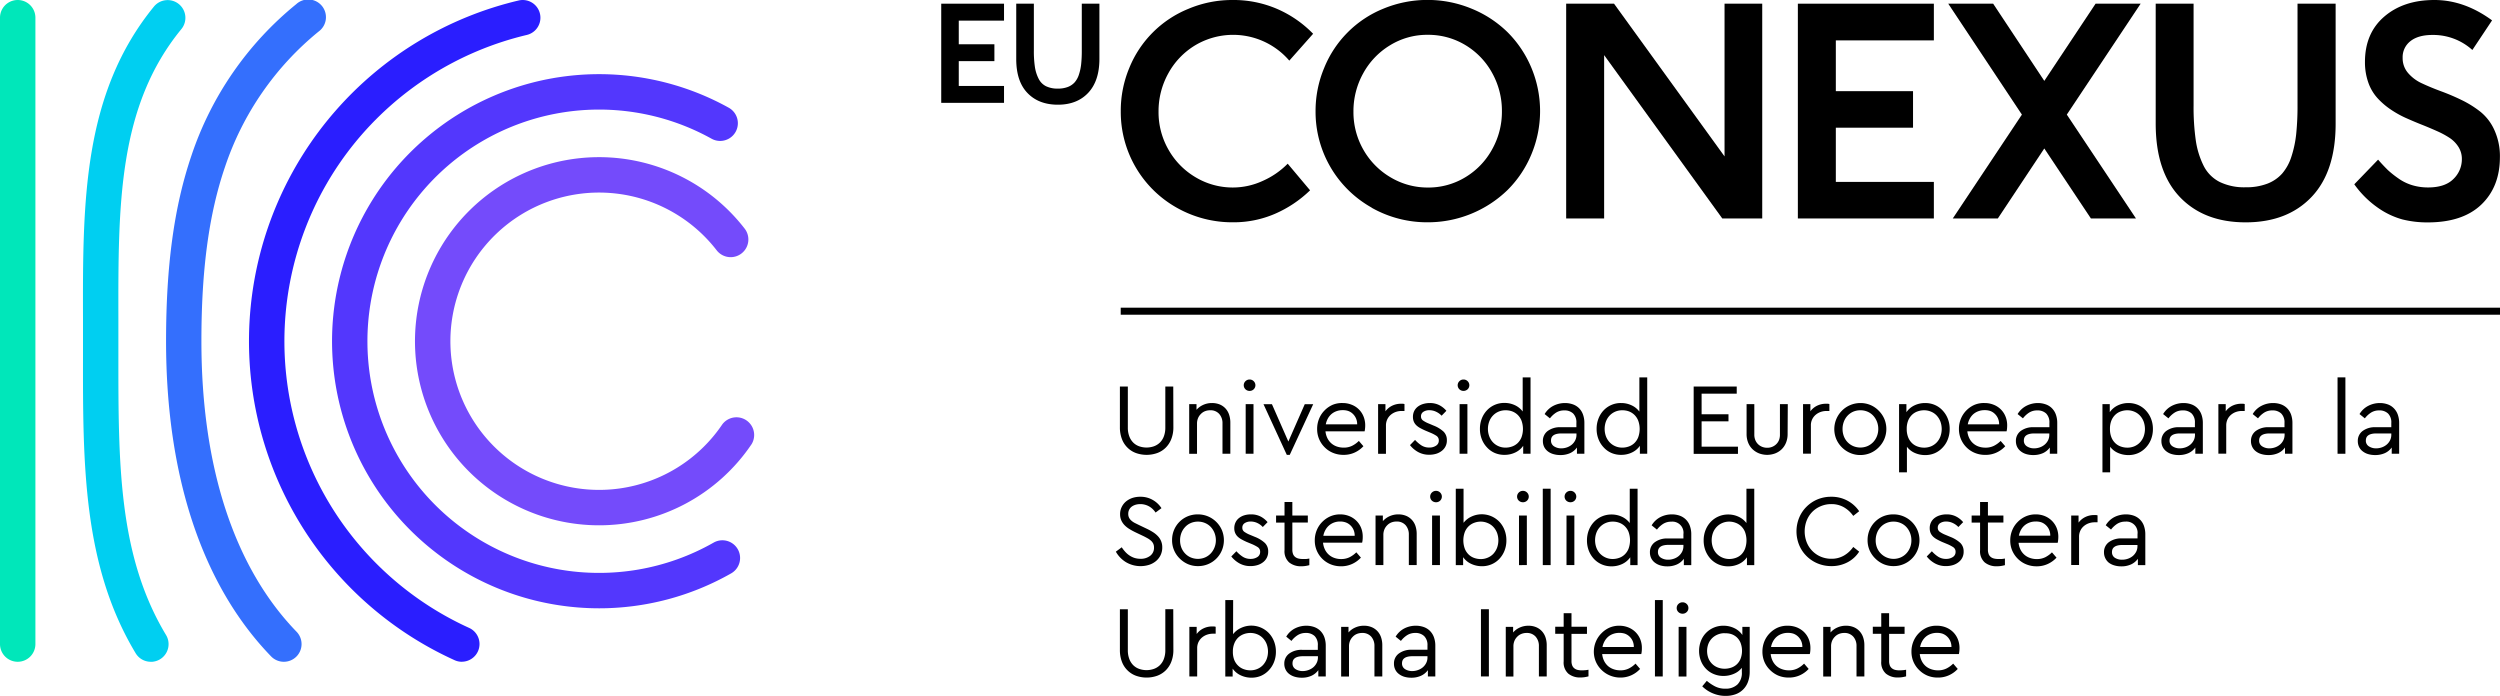 <svg id="Layer_1" data-name="Layer 1" xmlns="http://www.w3.org/2000/svg" viewBox="0 0 888.25 247.25"><defs><style>.cls-1{fill:#744bfb;}.cls-2{fill:#5337fd;}.cls-3{fill:#2a1eff;}.cls-4{fill:#346ffd;}.cls-5{fill:#00cff1;}.cls-6{fill:#00e7ba;}</style></defs><title>EuConexus_ES_Positive</title><path class="cls-1" d="M212.84,186.64A65.4,65.4,0,1,1,264.5,81.13a6.29,6.29,0,1,1-9.93,7.72,52.82,52.82,0,1,0,2.07,61.92,6.29,6.29,0,0,1,10.43,7A65.36,65.36,0,0,1,212.84,186.64Z"/><path class="cls-2" d="M212.84,216.13A94.89,94.89,0,1,1,258.93,38.28a6.29,6.29,0,0,1-6.12,11,82.31,82.31,0,1,0,.74,143.51,6.29,6.29,0,0,1,6.23,10.93A94.84,94.84,0,0,1,212.84,216.13Z"/><path class="cls-3" d="M164.12,235.13a6.27,6.27,0,0,1-2.59-.56A124.41,124.41,0,0,1,184.28.17a6.29,6.29,0,0,1,2.88,12.25,112.22,112.22,0,0,0-61.57,38.93,111.83,111.83,0,0,0-6.23,131.22,112.07,112.07,0,0,0,47.36,40.54,6.29,6.29,0,0,1-2.6,12Z"/><path class="cls-4" d="M100.85,235.13a6.3,6.3,0,0,1-4.52-1.91C71.9,208,59,169.28,59,121.24c0-26.9,2.87-47.84,9-65.9A117.15,117.15,0,0,1,105.29,1.45a6.29,6.29,0,1,1,8,9.69A105,105,0,0,0,79.91,59.4c-5.69,16.71-8.35,36.36-8.35,61.84,0,44.71,11.69,80.4,33.81,103.22a6.29,6.29,0,0,1-4.52,10.67Z"/><path class="cls-5" d="M53.61,235.13a6.27,6.27,0,0,1-5.39-3c-18.8-31.22-18.77-67.34-18.73-105.59v-5.25q0-4,0-7.95c-.1-41.08-.2-79.88,25.2-111a6.29,6.29,0,0,1,9.75,8C41.88,37.88,42,72.81,42.06,113.26q0,4,0,8c0,1.76,0,3.52,0,5.26,0,38-.06,70.87,16.93,99.09a6.29,6.29,0,0,1-5.39,9.54Z"/><path class="cls-6" d="M6.29,235.13A6.29,6.29,0,0,1,0,228.84V6.29a6.29,6.29,0,0,1,12.58,0V228.84A6.29,6.29,0,0,1,6.29,235.13Z"/><polygon points="356.73 30.54 340.65 30.54 340.65 21.72 353.31 21.72 353.31 15.73 340.65 15.73 340.65 7.33 356.73 7.33 356.73 1.31 334.42 1.31 334.42 36.54 356.73 36.54 356.73 30.54"/><path d="M361.07,1.31V21q0,7.91,4,12.05c2.65,2.76,6.24,4.15,10.8,4.15S384,35.78,386.62,33s4-6.78,4-12.05V1.31h-6.26V18a43.47,43.47,0,0,1-.22,4.75,17.48,17.48,0,0,1-.79,3.72,7.76,7.76,0,0,1-1.52,2.78,6.28,6.28,0,0,1-2.44,1.65,9.64,9.64,0,0,1-3.53.58,9.3,9.3,0,0,1-4.24-.86A5.92,5.92,0,0,1,369,27.93a13.72,13.72,0,0,1-1.3-4.16,37.87,37.87,0,0,1-.37-5.8V1.31Z"/><path d="M424.62,16.11a26.33,26.33,0,0,1,33.47,5.43L466.55,12a40,40,0,0,0-12.86-8.86A39.13,39.13,0,0,0,438,0a40,40,0,0,0-15.79,3.15,38.15,38.15,0,0,0-21,21.06,39.52,39.52,0,0,0-3,15.36,39,39,0,0,0,19.93,34.25,40,40,0,0,0,20,5.16,37,37,0,0,0,14.82-3,41.76,41.76,0,0,0,12.51-8.36l-7.95-9.46a28.61,28.61,0,0,1-8.89,6.12,25.39,25.39,0,0,1-10.49,2.34A25.65,25.65,0,0,1,424.82,63a26.48,26.48,0,0,1-9.64-9.79,26.74,26.74,0,0,1-3.55-13.54,27.69,27.69,0,0,1,3.45-13.57A26.45,26.45,0,0,1,424.62,16.11Z"/><path d="M487.37,73.82a40,40,0,0,0,20,5.16,40.65,40.65,0,0,0,28.24-11.45,38.73,38.73,0,0,0,8.46-12.61,39.84,39.84,0,0,0,0-30.91,39.18,39.18,0,0,0-8.43-12.56A39.55,39.55,0,0,0,522.91,3.1a41.1,41.1,0,0,0-31.44,0,38.15,38.15,0,0,0-21,21.06,39.53,39.53,0,0,0-3.05,15.36,39,39,0,0,0,19.94,34.25ZM484.32,26.1a26.45,26.45,0,0,1,9.54-10,25.13,25.13,0,0,1,13.39-3.73A25.49,25.49,0,0,1,520.62,16a26.19,26.19,0,0,1,9.53,9.9,27.52,27.52,0,0,1,3.48,13.64,27.18,27.18,0,0,1-3.5,13.56A26.2,26.2,0,0,1,520.59,63a25.23,25.23,0,0,1-13.24,3.63A25.65,25.65,0,0,1,494.06,63a26.55,26.55,0,0,1-9.64-9.79,26.84,26.84,0,0,1-3.54-13.54A27.68,27.68,0,0,1,484.32,26.1Z"/><polygon points="626.12 77.62 626.12 1.31 612.73 1.31 612.73 55.57 573.47 1.31 556.46 1.31 556.46 77.62 569.95 77.62 569.95 19.58 611.93 77.62 626.12 77.62"/><polygon points="687.1 64.63 652.27 64.63 652.27 45.37 679.7 45.37 679.7 32.39 652.27 32.39 652.27 14.35 687.1 14.35 687.1 1.31 638.78 1.31 638.78 77.62 687.1 77.62 687.1 64.63"/><polygon points="744.56 1.31 726.34 28.74 708.17 1.31 692.21 1.31 718.38 40.72 693.82 77.62 709.83 77.62 726.34 52.75 742.9 77.62 758.91 77.62 734.34 40.72 760.57 1.31 744.56 1.31"/><path d="M797.88,79q14.8,0,23.39-9t8.58-26.11V1.31H816.31V37.4a95.69,95.69,0,0,1-.48,10.3,39.1,39.1,0,0,1-1.71,8,17.06,17.06,0,0,1-3.3,6,13.52,13.52,0,0,1-5.29,3.58,20.92,20.92,0,0,1-7.65,1.26,20,20,0,0,1-9.18-1.87A12.9,12.9,0,0,1,783,59a29.69,29.69,0,0,1-2.82-9,83.49,83.49,0,0,1-.8-12.56V1.31H765.92V43.89Q765.92,61,774.5,70T797.88,79Z"/><path d="M881.37,39.77a36.31,36.31,0,0,0-6.72-4.21,77.94,77.94,0,0,0-7.37-3.14q-3.71-1.37-6.75-2.8a14.22,14.22,0,0,1-4.95-3.69,8,8,0,0,1-1.92-5.34,7.19,7.19,0,0,1,2.8-6q2.79-2.18,7.82-2.17a20.69,20.69,0,0,1,14.15,5.34l7-10.52Q875.56,0,864.94,0,854,0,847.14,5.89T840.27,22a21.58,21.58,0,0,0,1.18,7.3,16.18,16.18,0,0,0,3.18,5.46,26,26,0,0,0,4.58,4,35.56,35.56,0,0,0,5.43,3.08c1.9.85,3.8,1.66,5.69,2.41s3.71,1.52,5.44,2.29A30.56,30.56,0,0,1,870.35,49a10.66,10.66,0,0,1,3.17,3.25,7.94,7.94,0,0,1,1.18,4.28,9.72,9.72,0,0,1-3,7.07q-3,3-9,3a19.22,19.22,0,0,1-5.66-.81,16.91,16.91,0,0,1-4.88-2.39,34.84,34.84,0,0,1-3.78-3c-1-1-2.17-2.2-3.44-3.68l-8.46,8.76a34.42,34.42,0,0,0,8.35,8.31,28.21,28.21,0,0,0,8.74,4.17,36.31,36.31,0,0,0,9,1.06q12.39,0,19-6.29t6.65-16.82a22.46,22.46,0,0,0-1.92-9.59A17.61,17.61,0,0,0,881.37,39.77Z"/><path d="M416.9,151.74a11.37,11.37,0,0,1-.73,4.23,8.74,8.74,0,0,1-2,3.09,8.34,8.34,0,0,1-3,1.9,11.32,11.32,0,0,1-7.56,0,8.22,8.22,0,0,1-3-1.9,8.45,8.45,0,0,1-2-3.09,11.58,11.58,0,0,1-.71-4.23v-14.4h2.82v14.58a8.57,8.57,0,0,0,.53,3.14,6.18,6.18,0,0,0,1.41,2.21,5.68,5.68,0,0,0,2.1,1.3,7.93,7.93,0,0,0,5.21,0,5.89,5.89,0,0,0,2.11-1.3,6,6,0,0,0,1.43-2.21,8.57,8.57,0,0,0,.53-3.14V137.34h2.82Z"/><path d="M430.59,143.2a7.28,7.28,0,0,1,2.77.5,5.91,5.91,0,0,1,2.06,1.43,6.06,6.06,0,0,1,1.28,2.21,8.7,8.7,0,0,1,.44,2.8v11.08h-2.79V150.47a4.89,4.89,0,0,0-1.16-3.4,4.07,4.07,0,0,0-3.22-1.3,4.92,4.92,0,0,0-1.86.34,4.09,4.09,0,0,0-1.46,1,4.34,4.34,0,0,0-1,1.5,5,5,0,0,0-.35,1.88v10.75h-2.78V143.6h2.6v2a6.8,6.8,0,0,1,2.32-1.72A7.35,7.35,0,0,1,430.59,143.2Z"/><path d="M444,134.84a2,2,0,0,1,1.44.6,2,2,0,0,1,0,2.87,2,2,0,0,1-1.44.58,2.08,2.08,0,0,1-1.49-.58,2,2,0,0,1,0-2.87A2.06,2.06,0,0,1,444,134.84Zm1.37,26.38h-2.78V143.6h2.78Z"/><path d="M458.25,161.61H457.2l-8.28-18h3l5.83,13.27,5.83-13.27h3Z"/><path d="M477.06,143.2a8.37,8.37,0,0,1,3.13.58,7.42,7.42,0,0,1,4.25,4.14,8.32,8.32,0,0,1,.62,3.24,9.63,9.63,0,0,1-.08,1.28,6.31,6.31,0,0,1-.14.82h-13.9a7.2,7.2,0,0,0,.67,2.4,6,6,0,0,0,1.38,1.83,5.9,5.9,0,0,0,2,1.16,7.35,7.35,0,0,0,2.42.39,6.57,6.57,0,0,0,3-.65,9.21,9.21,0,0,0,2.39-1.73l1.62,1.88a9.63,9.63,0,0,1-3.09,2.24,9.18,9.18,0,0,1-4,.83,9.51,9.51,0,0,1-3.69-.7,8.8,8.8,0,0,1-3-2,9,9,0,0,1-2.66-6.53,9.42,9.42,0,0,1,.69-3.6,8.92,8.92,0,0,1,1.92-2.93,9.15,9.15,0,0,1,2.85-2A8.7,8.7,0,0,1,477.06,143.2Zm-.07,2.53a6.17,6.17,0,0,0-2.12.36,5.79,5.79,0,0,0-1.77,1,6,6,0,0,0-1.31,1.61,7.08,7.08,0,0,0-.74,2.07H482.2a5,5,0,0,0-1.58-3.77,4.6,4.6,0,0,0-1.64-1A6,6,0,0,0,477,145.73Z"/><path d="M497.75,143.45a4.84,4.84,0,0,1,.72,0,3,3,0,0,1,.54.11v2.46h-1a6.3,6.3,0,0,0-2.08.34,5.69,5.69,0,0,0-1.77,1A5,5,0,0,0,492.9,149a5.08,5.08,0,0,0-.47,2.23v10h-2.79V143.6h2.61v2.53a6.47,6.47,0,0,1,2.42-2A7.08,7.08,0,0,1,497.75,143.45Z"/><path d="M508,143.2a7.17,7.17,0,0,1,3.4.76,8.13,8.13,0,0,1,2.5,2l-1.7,1.74a6.31,6.31,0,0,0-2-1.43,5.48,5.48,0,0,0-2.35-.52,3.74,3.74,0,0,0-2.12.56,1.85,1.85,0,0,0-.85,1.64,1.69,1.69,0,0,0,.69,1.43,10.16,10.16,0,0,0,2.17,1.14l1.63.69a11.31,11.31,0,0,1,3.55,2.17,4.12,4.12,0,0,1,1.15,3,4.56,4.56,0,0,1-1.88,3.87,6.27,6.27,0,0,1-2,1,8.53,8.53,0,0,1-2.31.32,8,8,0,0,1-4.09-1,9.45,9.45,0,0,1-2.82-2.42l1.8-1.85a11.6,11.6,0,0,0,2.25,1.94,5,5,0,0,0,2.82.77,4.17,4.17,0,0,0,2.37-.65,2.09,2.09,0,0,0,1-1.84,1.9,1.9,0,0,0-.89-1.7,13,13,0,0,0-2.19-1.12l-1.74-.73c-.65-.29-1.24-.58-1.79-.88a6.3,6.3,0,0,1-1.39-1,4,4,0,0,1-.89-1.3,4.28,4.28,0,0,1-.3-1.66,4.66,4.66,0,0,1,.46-2.12,4.58,4.58,0,0,1,1.29-1.54,6,6,0,0,1,1.9-.94A8.1,8.1,0,0,1,508,143.2Z"/><path d="M520,134.84a2,2,0,0,1,1.45.6,2,2,0,0,1,0,2.87,2.14,2.14,0,0,1-2.93,0,2,2,0,0,1,0-2.87A2,2,0,0,1,520,134.84Zm1.37,26.38h-2.78V143.6h2.78Z"/><path d="M543.8,161.22h-2.61v-2.83a7,7,0,0,1-2.8,2.37,8.69,8.69,0,0,1-3.85.85,8.56,8.56,0,0,1-3.51-.7,8.08,8.08,0,0,1-2.75-2,8.88,8.88,0,0,1-1.81-2.91,9.71,9.71,0,0,1-.65-3.62,9.84,9.84,0,0,1,.65-3.63,8.89,8.89,0,0,1,1.82-2.93,8.38,8.38,0,0,1,6.25-2.66,8.63,8.63,0,0,1,3.71.81,7.25,7.25,0,0,1,2.76,2.23V134.08h2.79Zm-8.87-15.45a6.29,6.29,0,0,0-2.47.48,6,6,0,0,0-2,1.38,6.14,6.14,0,0,0-1.32,2.1,7.61,7.61,0,0,0,0,5.32,6.35,6.35,0,0,0,1.3,2.1,6,6,0,0,0,2,1.39,6.08,6.08,0,0,0,2.51.5,6.66,6.66,0,0,0,2.23-.38,5.48,5.48,0,0,0,2-1.19,5.89,5.89,0,0,0,1.39-2.06,8.67,8.67,0,0,0,0-6,5.89,5.89,0,0,0-1.39-2.06,5.7,5.7,0,0,0-2-1.22A6.67,6.67,0,0,0,534.93,145.77Z"/><path d="M556,143.2a8.33,8.33,0,0,1,2.79.45A5.91,5.91,0,0,1,561,145a6.05,6.05,0,0,1,1.42,2.24,8.7,8.7,0,0,1,.51,3.11v10.86h-2.64V159a6.19,6.19,0,0,1-2.44,2,8.34,8.34,0,0,1-3.46.68,8.55,8.55,0,0,1-2.48-.34,5.77,5.77,0,0,1-2-1,4.54,4.54,0,0,1-1.27-1.55,4.7,4.7,0,0,1-.45-2.08,4.32,4.32,0,0,1,1.72-3.59,7.32,7.32,0,0,1,4.61-1.33h5.57v-1.52a4.43,4.43,0,0,0-1.15-3.35,4.37,4.37,0,0,0-3.15-1.1,5.28,5.28,0,0,0-2.84.74,8.58,8.58,0,0,0-2.26,2.08l-1.88-1.52a7.69,7.69,0,0,1,3.14-2.95A9,9,0,0,1,556,143.2Zm-1.3,16.1a6.11,6.11,0,0,0,2.08-.36,5.58,5.58,0,0,0,1.74-1,4.88,4.88,0,0,0,1.17-1.53,4.37,4.37,0,0,0,.43-1.94V154h-5.28q-3.77,0-3.76,2.49a2.31,2.31,0,0,0,1.09,2.1A4.59,4.59,0,0,0,554.68,159.3Z"/><path d="M585.26,161.22h-2.61v-2.83a7,7,0,0,1-2.8,2.37,8.69,8.69,0,0,1-3.85.85,8.56,8.56,0,0,1-3.51-.7,8.08,8.08,0,0,1-2.75-2,8.88,8.88,0,0,1-1.81-2.91,9.71,9.71,0,0,1-.65-3.62,9.84,9.84,0,0,1,.65-3.63,8.89,8.89,0,0,1,1.82-2.93A8.38,8.38,0,0,1,576,143.2a8.55,8.55,0,0,1,3.7.81,7.21,7.21,0,0,1,2.77,2.23V134.08h2.79Zm-8.87-15.45a6.25,6.25,0,0,0-2.47.48,6.17,6.17,0,0,0-2,1.38,6.46,6.46,0,0,0-1.32,2.1,7.76,7.76,0,0,0,0,5.32,6.54,6.54,0,0,0,1.31,2.1,6,6,0,0,0,2,1.39,6.08,6.08,0,0,0,2.51.5,6.66,6.66,0,0,0,2.23-.38,5.48,5.48,0,0,0,2-1.19,5.89,5.89,0,0,0,1.39-2.06,8.67,8.67,0,0,0,0-6,5.89,5.89,0,0,0-1.39-2.06,5.7,5.7,0,0,0-2-1.22A6.67,6.67,0,0,0,576.39,145.77Z"/><path d="M617.06,139.87H604.58v7.31h9.55v2.53h-9.55v9H617.5v2.54H601.76V137.34h15.3Z"/><path d="M635.14,154.2a8.11,8.11,0,0,1-.56,3.07,6.81,6.81,0,0,1-1.54,2.34,6.94,6.94,0,0,1-2.31,1.48,8.13,8.13,0,0,1-5.72,0,7.13,7.13,0,0,1-2.33-1.48,6.58,6.58,0,0,1-1.56-2.34,8.11,8.11,0,0,1-.56-3.07V143.6h2.75v10.78a5.06,5.06,0,0,0,.36,2,4.35,4.35,0,0,0,1,1.47,4.43,4.43,0,0,0,1.45.92,4.72,4.72,0,0,0,1.77.32,4.58,4.58,0,0,0,1.75-.32,4.45,4.45,0,0,0,1.43-.92,4.17,4.17,0,0,0,1-1.47,5.25,5.25,0,0,0,.34-2V143.6h2.79Z"/><path d="M648.72,143.45a4.84,4.84,0,0,1,.72,0,3,3,0,0,1,.54.11v2.46h-1a6.3,6.3,0,0,0-2.08.34,5.58,5.58,0,0,0-1.77,1,4.81,4.81,0,0,0-1.72,3.84v10h-2.79V143.6h2.61v2.53a6.47,6.47,0,0,1,2.42-2A7.08,7.08,0,0,1,648.72,143.45Z"/><path d="M661,143.2a9.11,9.11,0,0,1,3.56.7,8.92,8.92,0,0,1,2.93,2,9.3,9.3,0,0,1,2,2.91,9.29,9.29,0,0,1,0,7.22,9.27,9.27,0,0,1-2,2.93,9.05,9.05,0,0,1-2.93,2,9.21,9.21,0,0,1-3.6.71,8.75,8.75,0,0,1-3.58-.73,9.41,9.41,0,0,1-2.91-1.95,9.24,9.24,0,0,1-2-2.89,9.26,9.26,0,0,1,1.94-10.15,8.92,8.92,0,0,1,2.93-2A9.3,9.3,0,0,1,661,143.2Zm0,2.57a6.48,6.48,0,0,0-2.55.5,6.07,6.07,0,0,0-2,1.41,6.43,6.43,0,0,0-1.32,2.12,7.26,7.26,0,0,0-.47,2.62,7.16,7.16,0,0,0,.47,2.61,6.17,6.17,0,0,0,3.33,3.47,6.53,6.53,0,0,0,5.06,0,6.29,6.29,0,0,0,2-1.39,6.51,6.51,0,0,0,1.34-2.1,6.78,6.78,0,0,0,.49-2.59,7,7,0,0,0-.49-2.64,6.75,6.75,0,0,0-1.32-2.11,6,6,0,0,0-2-1.4A6.39,6.39,0,0,0,661,145.77Z"/><path d="M684,143.2a8.57,8.57,0,0,1,3.49.7,8.07,8.07,0,0,1,2.77,2,9,9,0,0,1,1.81,2.91,9.71,9.71,0,0,1,.65,3.62,9.84,9.84,0,0,1-.65,3.63,8.65,8.65,0,0,1-1.83,2.93,8.32,8.32,0,0,1-2.76,2,8.49,8.49,0,0,1-3.48.7,9.07,9.07,0,0,1-3.69-.77,6.91,6.91,0,0,1-2.78-2.19v9.08h-2.79V143.6h2.61v2.85a7.26,7.26,0,0,1,2.8-2.39A8.66,8.66,0,0,1,684,143.2Zm-.36,2.57a6.75,6.75,0,0,0-2.26.38,5.4,5.4,0,0,0-2,1.19,5.91,5.91,0,0,0-1.4,2.06,7.88,7.88,0,0,0-.52,3,8,8,0,0,0,.52,3,5.91,5.91,0,0,0,1.4,2.08,5.4,5.4,0,0,0,2,1.19,6.75,6.75,0,0,0,2.26.38,6.34,6.34,0,0,0,2.48-.48,5.85,5.85,0,0,0,2-1.38,6.25,6.25,0,0,0,1.3-2.1,7.76,7.76,0,0,0,0-5.32,6.6,6.6,0,0,0-1.28-2.09,5.7,5.7,0,0,0-2-1.4A6.31,6.31,0,0,0,683.63,145.77Z"/><path d="M705.15,143.2a8.37,8.37,0,0,1,3.13.58,7.5,7.5,0,0,1,2.55,1.62,7.38,7.38,0,0,1,1.7,2.52,8.32,8.32,0,0,1,.62,3.24,11.88,11.88,0,0,1-.07,1.28,5.93,5.93,0,0,1-.15.82H699a7,7,0,0,0,.67,2.4,5.81,5.81,0,0,0,3.34,3,7.37,7.37,0,0,0,2.43.39,6.56,6.56,0,0,0,3-.65,9.21,9.21,0,0,0,2.39-1.73l1.63,1.88a9.67,9.67,0,0,1-3.1,2.24,9.18,9.18,0,0,1-4,.83,9.51,9.51,0,0,1-3.69-.7,8.91,8.91,0,0,1-3-2,9.08,9.08,0,0,1-1.95-2.91,9.17,9.17,0,0,1-.71-3.62,9.42,9.42,0,0,1,.69-3.6,9.08,9.08,0,0,1,1.92-2.93,9.19,9.19,0,0,1,2.86-2A8.62,8.62,0,0,1,705.15,143.2Zm-.07,2.53a6.21,6.21,0,0,0-2.12.36,5.79,5.79,0,0,0-1.77,1,6,6,0,0,0-1.3,1.61,6.81,6.81,0,0,0-.74,2.07h11.14a5.17,5.17,0,0,0-.44-2.18,4.82,4.82,0,0,0-1.14-1.59,4.44,4.44,0,0,0-1.64-1A6,6,0,0,0,705.08,145.73Z"/><path d="M724,143.2a8.23,8.23,0,0,1,2.78.45A5.75,5.75,0,0,1,729,145a6.07,6.07,0,0,1,1.43,2.24,8.7,8.7,0,0,1,.51,3.11v10.86h-2.64V159a6.19,6.19,0,0,1-2.44,2,8.41,8.41,0,0,1-3.46.68,8.55,8.55,0,0,1-2.48-.34,5.77,5.77,0,0,1-1.95-1,4.43,4.43,0,0,1-1.27-1.55,4.7,4.7,0,0,1-.45-2.08,4.32,4.32,0,0,1,1.72-3.59,7.3,7.3,0,0,1,4.61-1.33h5.57v-1.52a4.43,4.43,0,0,0-1.15-3.35,4.38,4.38,0,0,0-3.15-1.1,5.25,5.25,0,0,0-2.84.74,8.58,8.58,0,0,0-2.26,2.08l-1.89-1.52a7.77,7.77,0,0,1,3.15-2.95A9,9,0,0,1,724,143.2Zm-1.3,16.1a6.11,6.11,0,0,0,2.08-.36,5.42,5.42,0,0,0,1.73-1,4.76,4.76,0,0,0,1.18-1.53,4.37,4.37,0,0,0,.43-1.94V154h-5.28q-3.76,0-3.76,2.49a2.32,2.32,0,0,0,1.08,2.1A4.65,4.65,0,0,0,722.71,159.3Z"/><path d="M756.21,143.2a8.6,8.6,0,0,1,3.49.7,8.16,8.16,0,0,1,2.77,2,9.22,9.22,0,0,1,1.81,2.91,9.91,9.91,0,0,1,.65,3.62,10,10,0,0,1-.65,3.63,9,9,0,0,1-1.83,2.93,8.36,8.36,0,0,1-2.77,2,8.47,8.47,0,0,1-3.47.7,9.07,9.07,0,0,1-3.69-.77,6.94,6.94,0,0,1-2.79-2.19v9.08H747V143.6h2.6v2.85a7.29,7.29,0,0,1,2.81-2.39A8.66,8.66,0,0,1,756.21,143.2Zm-.36,2.57a6.7,6.7,0,0,0-2.26.38,5.32,5.32,0,0,0-2,1.19,5.91,5.91,0,0,0-1.4,2.06,7.69,7.69,0,0,0-.52,3,7.81,7.81,0,0,0,.52,3,5.91,5.91,0,0,0,1.4,2.08,5.32,5.32,0,0,0,2,1.19,6.7,6.7,0,0,0,2.26.38,6.34,6.34,0,0,0,2.48-.48,6,6,0,0,0,2-1.38,6.41,6.41,0,0,0,1.3-2.1,7.76,7.76,0,0,0,0-5.32,6.6,6.6,0,0,0-1.28-2.09,5.74,5.74,0,0,0-2-1.4A6.26,6.26,0,0,0,755.85,145.77Z"/><path d="M775.76,143.2a8.23,8.23,0,0,1,2.78.45,5.75,5.75,0,0,1,2.19,1.36,6.07,6.07,0,0,1,1.43,2.24,8.7,8.7,0,0,1,.51,3.11v10.86H780V159a6.19,6.19,0,0,1-2.44,2,8.41,8.41,0,0,1-3.46.68,8.55,8.55,0,0,1-2.48-.34,5.77,5.77,0,0,1-1.95-1,4.43,4.43,0,0,1-1.27-1.55,4.7,4.7,0,0,1-.45-2.08,4.32,4.32,0,0,1,1.72-3.59,7.3,7.3,0,0,1,4.61-1.33h5.57v-1.52a4.43,4.43,0,0,0-1.15-3.35,4.38,4.38,0,0,0-3.15-1.1,5.25,5.25,0,0,0-2.84.74,8.58,8.58,0,0,0-2.26,2.08l-1.89-1.52a7.77,7.77,0,0,1,3.15-2.95A9,9,0,0,1,775.76,143.2Zm-1.3,16.1a6.11,6.11,0,0,0,2.08-.36,5.42,5.42,0,0,0,1.73-1,4.76,4.76,0,0,0,1.18-1.53,4.37,4.37,0,0,0,.43-1.94V154H774.6q-3.76,0-3.76,2.49a2.32,2.32,0,0,0,1.08,2.1A4.65,4.65,0,0,0,774.46,159.3Z"/><path d="M796.28,143.45a4.84,4.84,0,0,1,.72,0,3,3,0,0,1,.55.11v2.46h-1a6.34,6.34,0,0,0-2.08.34,5.69,5.69,0,0,0-1.77,1,5,5,0,0,0-1.25,1.61,5.08,5.08,0,0,0-.47,2.23v10h-2.79V143.6h2.61v2.53a6.47,6.47,0,0,1,2.42-2A7.08,7.08,0,0,1,796.28,143.45Z"/><path d="M807.59,143.2a8.25,8.25,0,0,1,2.79.45,5.91,5.91,0,0,1,2.19,1.36,6.2,6.2,0,0,1,1.43,2.24,8.94,8.94,0,0,1,.5,3.11v10.86h-2.64V159a6.12,6.12,0,0,1-2.44,2,8.33,8.33,0,0,1-3.45.68,8.5,8.5,0,0,1-2.48-.34,5.91,5.91,0,0,1-2-1,4.4,4.4,0,0,1-1.26-1.55,4.57,4.57,0,0,1-.46-2.08,4.34,4.34,0,0,1,1.72-3.59,7.35,7.35,0,0,1,4.62-1.33h5.57v-1.52a4.44,4.44,0,0,0-1.16-3.35,4.35,4.35,0,0,0-3.15-1.1,5.3,5.3,0,0,0-2.84.74,8.58,8.58,0,0,0-2.26,2.08l-1.88-1.52a7.65,7.65,0,0,1,3.15-2.95A8.9,8.9,0,0,1,807.59,143.2Zm-1.3,16.1a6.07,6.07,0,0,0,2.08-.36,5.58,5.58,0,0,0,1.74-1,4.73,4.73,0,0,0,1.17-1.53,4.38,4.38,0,0,0,.44-1.94V154h-5.28q-3.77,0-3.77,2.49a2.33,2.33,0,0,0,1.09,2.1A4.61,4.61,0,0,0,806.29,159.3Z"/><path d="M833.32,161.22h-2.79V134.08h2.79Z"/><path d="M845.51,143.2a8.23,8.23,0,0,1,2.78.45,5.75,5.75,0,0,1,2.19,1.36,6.07,6.07,0,0,1,1.43,2.24,8.7,8.7,0,0,1,.51,3.11v10.86h-2.64V159a6.16,6.16,0,0,1-2.45,2,8.33,8.33,0,0,1-3.45.68,8.55,8.55,0,0,1-2.48-.34,5.77,5.77,0,0,1-1.95-1,4.32,4.32,0,0,1-1.27-1.55,4.7,4.7,0,0,1-.45-2.08,4.32,4.32,0,0,1,1.72-3.59,7.3,7.3,0,0,1,4.61-1.33h5.57v-1.52a4.4,4.4,0,0,0-1.16-3.35,4.34,4.34,0,0,0-3.14-1.1,5.25,5.25,0,0,0-2.84.74,8.43,8.43,0,0,0-2.26,2.08l-1.89-1.52a7.77,7.77,0,0,1,3.15-2.95A9,9,0,0,1,845.51,143.2Zm-1.3,16.1a6.11,6.11,0,0,0,2.08-.36,5.42,5.42,0,0,0,1.73-1,4.76,4.76,0,0,0,1.18-1.53,4.37,4.37,0,0,0,.43-1.94V154h-5.28q-3.76,0-3.76,2.49a2.32,2.32,0,0,0,1.08,2.1A4.65,4.65,0,0,0,844.21,159.3Z"/><path d="M405.18,176.5a8.57,8.57,0,0,1,4.41,1.14,8.89,8.89,0,0,1,3.08,2.91l-2.1,1.56a6.64,6.64,0,0,0-2.37-2.23,6.4,6.4,0,0,0-3.06-.77,6.13,6.13,0,0,0-1.61.21,4.63,4.63,0,0,0-1.38.65,3.29,3.29,0,0,0-.94,1.09,3.19,3.19,0,0,0-.34,1.52,2.88,2.88,0,0,0,.31,1.41,3.49,3.49,0,0,0,.81,1,5.82,5.82,0,0,0,1.21.82l1.54.76,2.64,1.26a19.51,19.51,0,0,1,2.34,1.29,8.81,8.81,0,0,1,1.75,1.46,5.71,5.71,0,0,1,1.1,1.76,5.64,5.64,0,0,1,.38,2.15,6.2,6.2,0,0,1-.59,2.75,6.33,6.33,0,0,1-1.63,2.1,7.48,7.48,0,0,1-2.44,1.34,10.19,10.19,0,0,1-8.18-.91,10.21,10.21,0,0,1-3.65-3.76l2.09-1.56a13.3,13.3,0,0,0,1.22,1.58,8.31,8.31,0,0,0,1.48,1.3,7.26,7.26,0,0,0,1.81.89,7.07,7.07,0,0,0,2.15.32,5.39,5.39,0,0,0,3.46-1.07,3.51,3.51,0,0,0,1.35-2.91,3.18,3.18,0,0,0-.29-1.43,3.33,3.33,0,0,0-.83-1.06,6.66,6.66,0,0,0-1.26-.87c-.49-.27-1-.55-1.6-.83l-2.67-1.27c-.7-.34-1.38-.7-2-1.09a8.57,8.57,0,0,1-1.74-1.34,6,6,0,0,1-1.21-1.73,5.32,5.32,0,0,1-.45-2.25,5.57,5.57,0,0,1,.58-2.56,5.94,5.94,0,0,1,1.57-2,7.28,7.28,0,0,1,2.32-1.24A8.78,8.78,0,0,1,405.18,176.5Z"/><path d="M425.63,182.76a9.22,9.22,0,0,1,6.5,2.66,9.3,9.3,0,0,1,2,2.91,9.41,9.41,0,0,1,0,7.22,9.11,9.11,0,0,1-8.5,5.59,9,9,0,0,1-3.59-.72,9.44,9.44,0,0,1-2.91-2,9,9,0,0,1-2.69-6.51,9.2,9.2,0,0,1,.7-3.62,9,9,0,0,1,4.89-4.86A9.29,9.29,0,0,1,425.63,182.76Zm0,2.57a6.38,6.38,0,0,0-2.55.51,5.76,5.76,0,0,0-2,1.41,6.58,6.58,0,0,0-1.33,2.11,7.31,7.31,0,0,0-.47,2.63,7.07,7.07,0,0,0,.47,2.6,6.34,6.34,0,0,0,1.33,2.08,6,6,0,0,0,2,1.39,6.56,6.56,0,0,0,5.07,0,6.14,6.14,0,0,0,2-1.39,6.68,6.68,0,0,0,1.34-2.1A6.92,6.92,0,0,0,432,192a7.2,7.2,0,0,0-.48-2.64,6.8,6.8,0,0,0-1.32-2.12,5.94,5.94,0,0,0-2-1.39A6.31,6.31,0,0,0,425.63,185.33Z"/><path d="M444.48,182.76a7.19,7.19,0,0,1,3.4.76,8.12,8.12,0,0,1,2.49,2l-1.7,1.73a6.15,6.15,0,0,0-1.95-1.43,5.48,5.48,0,0,0-2.35-.52,3.8,3.8,0,0,0-2.12.56,1.83,1.83,0,0,0-.85,1.65,1.7,1.7,0,0,0,.69,1.43,9.91,9.91,0,0,0,2.17,1.14l1.63.68a11.31,11.31,0,0,1,3.54,2.17,4.14,4.14,0,0,1,1.16,3,4.71,4.71,0,0,1-.51,2.26,4.62,4.62,0,0,1-1.37,1.61,6.07,6.07,0,0,1-2,1,8.18,8.18,0,0,1-2.32.33,7.93,7.93,0,0,1-4.09-1,9.7,9.7,0,0,1-2.82-2.42l1.81-1.85a11.5,11.5,0,0,0,2.24,1.94,5.07,5.07,0,0,0,2.83.78,4.29,4.29,0,0,0,2.37-.65,2.09,2.09,0,0,0,1-1.85,1.9,1.9,0,0,0-.88-1.7,13.87,13.87,0,0,0-2.19-1.12l-1.74-.72c-.65-.29-1.25-.59-1.79-.89a6.28,6.28,0,0,1-1.39-1,4,4,0,0,1-.89-1.3,4.18,4.18,0,0,1-.31-1.67,4.69,4.69,0,0,1,.47-2.12A4.33,4.33,0,0,1,440.3,184a5.73,5.73,0,0,1,1.9-.94A7.76,7.76,0,0,1,444.48,182.76Z"/><path d="M464.67,185.65h-5.5v9.63a4.31,4.31,0,0,0,.27,1.63,2.53,2.53,0,0,0,.76,1,3.1,3.1,0,0,0,1.16.54,6.33,6.33,0,0,0,1.5.16,10.54,10.54,0,0,0,1.11,0c.37,0,.79-.09,1.24-.16v2.35a12.83,12.83,0,0,1-1.37.29,10.14,10.14,0,0,1-1.52.11,6.56,6.56,0,0,1-4.27-1.36,5.3,5.3,0,0,1-1.66-4.36v-9.81h-3v-2.49h3v-4.81h2.78v4.81h5.5Z"/><path d="M476.18,182.76a8.33,8.33,0,0,1,3.13.58,7.68,7.68,0,0,1,2.55,1.63,7.46,7.46,0,0,1,1.71,2.51,8.31,8.31,0,0,1,.61,3.24,9.77,9.77,0,0,1-.07,1.28,5.93,5.93,0,0,1-.15.82H470.07a7.33,7.33,0,0,0,.67,2.41,5.82,5.82,0,0,0,3.35,3,7,7,0,0,0,2.42.4,6.69,6.69,0,0,0,3-.65,9.32,9.32,0,0,0,2.39-1.74l1.63,1.88a9.74,9.74,0,0,1-3.09,2.24,9.26,9.26,0,0,1-4,.84,9.59,9.59,0,0,1-3.69-.71,9.06,9.06,0,0,1-5.61-8.48,9.38,9.38,0,0,1,.69-3.6,9,9,0,0,1,1.92-2.93,9.22,9.22,0,0,1,2.86-2A8.65,8.65,0,0,1,476.18,182.76Zm-.07,2.53a6.11,6.11,0,0,0-2.11.36,5.73,5.73,0,0,0-3.08,2.65,6.65,6.65,0,0,0-.74,2.06h11.14a5.09,5.09,0,0,0-.43-2.17,4.9,4.9,0,0,0-1.14-1.59,4.58,4.58,0,0,0-1.65-1A6,6,0,0,0,476.11,185.29Z"/><path d="M496.8,182.76a7.09,7.09,0,0,1,2.77.51,5.78,5.78,0,0,1,2.06,1.43,6,6,0,0,1,1.29,2.2,9,9,0,0,1,.43,2.81v11.07h-2.79V190a4.93,4.93,0,0,0-1.15-3.4,4.1,4.1,0,0,0-3.22-1.3,4.94,4.94,0,0,0-1.87.34,4.22,4.22,0,0,0-1.46,1,4.49,4.49,0,0,0-1,1.5,5.07,5.07,0,0,0-.35,1.88v10.75h-2.78V183.16h2.6v2a6.93,6.93,0,0,1,2.32-1.72A7.38,7.38,0,0,1,496.8,182.76Z"/><path d="M510.23,174.4a2,2,0,0,1,1.45.6,2,2,0,0,1,0,2.88,2.06,2.06,0,0,1-1.45.57,2.11,2.11,0,0,1-1.48-.57,2,2,0,0,1,0-2.88A2.05,2.05,0,0,1,510.23,174.4Zm1.38,26.38h-2.79V183.16h2.79Z"/><path d="M520,185.76a7.51,7.51,0,0,1,2.75-2.19,8.64,8.64,0,0,1,10,1.85,8.89,8.89,0,0,1,1.82,2.93,9.85,9.85,0,0,1,.65,3.64,9.75,9.75,0,0,1-.65,3.62,9,9,0,0,1-1.81,2.91,8.2,8.2,0,0,1-2.75,1.95,8.48,8.48,0,0,1-3.47.71,9,9,0,0,1-3.85-.85,7.05,7.05,0,0,1-2.84-2.37v2.82h-2.61V173.64H520Zm6.11-.43a6.53,6.53,0,0,0-2.26.4,5.68,5.68,0,0,0-2,1.21,5.89,5.89,0,0,0-1.39,2.06,8.67,8.67,0,0,0,0,6,5.89,5.89,0,0,0,1.39,2.06,5.37,5.37,0,0,0,2,1.2,7,7,0,0,0,2.26.38,6.14,6.14,0,0,0,2.5-.51,5.81,5.81,0,0,0,2-1.39,6.74,6.74,0,0,0,1.29-2.1,7.76,7.76,0,0,0,0-5.32,6.44,6.44,0,0,0-1.31-2.1,5.68,5.68,0,0,0-2-1.37A6.17,6.17,0,0,0,526.14,185.33Z"/><path d="M541.11,174.4a2,2,0,0,1,1.45.6,2,2,0,0,1,0,2.88,2.06,2.06,0,0,1-1.45.57,2.11,2.11,0,0,1-1.48-.57,2,2,0,0,1,0-2.88A2.05,2.05,0,0,1,541.11,174.4Zm1.38,26.38H539.7V183.16h2.79Z"/><path d="M550.94,200.78h-2.79V173.64h2.79Z"/><path d="M558,174.4a2,2,0,0,1,1.44.6,2,2,0,0,1,0,2.88,2.05,2.05,0,0,1-1.44.57,2.12,2.12,0,0,1-1.49-.57,2,2,0,0,1,0-2.88A2.06,2.06,0,0,1,558,174.4Zm1.37,26.38h-2.79V183.16h2.79Z"/><path d="M581.83,200.78h-2.6V198a7.16,7.16,0,0,1-2.81,2.37,8.8,8.8,0,0,1-3.85.85,8.57,8.57,0,0,1-3.51-.71,8.3,8.3,0,0,1-2.75-1.95,9.34,9.34,0,0,1-1.81-2.91,10,10,0,0,1-.65-3.62,10.06,10.06,0,0,1,.65-3.64,9.08,9.08,0,0,1,1.83-2.93,8.48,8.48,0,0,1,6.24-2.66,8.6,8.6,0,0,1,3.71.81,7.3,7.3,0,0,1,2.77,2.23V173.64h2.78ZM573,185.33a6.17,6.17,0,0,0-2.48.49,6,6,0,0,0-2,1.37,6.14,6.14,0,0,0-1.32,2.1,7.76,7.76,0,0,0,0,5.32,6.41,6.41,0,0,0,1.3,2.1,6.17,6.17,0,0,0,2,1.39,6,6,0,0,0,2.51.51,6.82,6.82,0,0,0,2.22-.38,5.33,5.33,0,0,0,2-1.2,5.89,5.89,0,0,0,1.39-2.06,8.83,8.83,0,0,0,0-6,5.89,5.89,0,0,0-1.39-2.06,5.63,5.63,0,0,0-2-1.21A6.35,6.35,0,0,0,573,185.33Z"/><path d="M594,182.76a8.23,8.23,0,0,1,2.78.45,6,6,0,0,1,2.19,1.36,6.07,6.07,0,0,1,1.43,2.24,8.74,8.74,0,0,1,.51,3.11v10.86h-2.64v-2.24a6.29,6.29,0,0,1-2.45,2,8.17,8.17,0,0,1-3.45.69,8.54,8.54,0,0,1-2.48-.35,5.94,5.94,0,0,1-1.95-1,4.36,4.36,0,0,1-1.27-1.56,4.67,4.67,0,0,1-.45-2.08,4.3,4.3,0,0,1,1.72-3.58,7.3,7.3,0,0,1,4.61-1.34h5.57v-1.52a3.95,3.95,0,0,0-4.31-4.45,5.33,5.33,0,0,0-2.83.74,8.78,8.78,0,0,0-2.27,2.08l-1.88-1.52a7.84,7.84,0,0,1,3.15-2.95A9,9,0,0,1,594,182.76Zm-1.31,16.1a6,6,0,0,0,2.08-.36,5.34,5.34,0,0,0,1.74-1,5.07,5.07,0,0,0,1.18-1.54,4.34,4.34,0,0,0,.43-1.94v-.43h-5.28q-3.76,0-3.77,2.5a2.3,2.3,0,0,0,1.09,2.09A4.61,4.61,0,0,0,592.71,198.86Z"/><path d="M623.29,200.78h-2.6V198a7.16,7.16,0,0,1-2.81,2.37,8.8,8.8,0,0,1-3.85.85,8.57,8.57,0,0,1-3.51-.71,8.3,8.3,0,0,1-2.75-1.95,9.34,9.34,0,0,1-1.81-2.91,10,10,0,0,1-.65-3.62,10.06,10.06,0,0,1,.65-3.64,9.08,9.08,0,0,1,1.83-2.93,8.48,8.48,0,0,1,6.24-2.66,8.6,8.6,0,0,1,3.71.81,7.3,7.3,0,0,1,2.77,2.23V173.64h2.78Zm-8.86-15.45a6.17,6.17,0,0,0-2.48.49,6,6,0,0,0-2,1.37,6.14,6.14,0,0,0-1.32,2.1,7.76,7.76,0,0,0,0,5.32,6.41,6.41,0,0,0,1.3,2.1,6.17,6.17,0,0,0,2,1.39,6,6,0,0,0,2.51.51,6.92,6.92,0,0,0,2.23-.38,5.37,5.37,0,0,0,2-1.2A5.89,5.89,0,0,0,620,195a8.83,8.83,0,0,0,0-6,5.89,5.89,0,0,0-1.39-2.06,5.68,5.68,0,0,0-2-1.21A6.44,6.44,0,0,0,614.43,185.33Z"/><path d="M650.65,176.5a11.78,11.78,0,0,1,5.82,1.43,11.55,11.55,0,0,1,4.09,3.71l-2.1,1.66a10.35,10.35,0,0,0-3.33-3.07,8.73,8.73,0,0,0-4.45-1.12,9.38,9.38,0,0,0-3.76.74,9.16,9.16,0,0,0-3,2,9.34,9.34,0,0,0-2,3.08,10.76,10.76,0,0,0,0,7.74,9.25,9.25,0,0,0,5,5.12,9.55,9.55,0,0,0,3.76.74,8.73,8.73,0,0,0,4.45-1.12,10.27,10.27,0,0,0,3.33-3.08l2.1,1.67a10.79,10.79,0,0,1-4,3.71,12,12,0,0,1-5.86,1.43,12.69,12.69,0,0,1-4.87-.94,12.21,12.21,0,0,1-3.94-2.61,11.89,11.89,0,0,1-2.64-3.92,12.83,12.83,0,0,1,0-9.74,11.89,11.89,0,0,1,2.64-3.92,12.21,12.21,0,0,1,3.94-2.61A12.5,12.5,0,0,1,650.65,176.5Z"/><path d="M672.77,182.76a9.22,9.22,0,0,1,6.49,2.66,9.3,9.3,0,0,1,2,2.91,9.29,9.29,0,0,1,0,7.22,9.11,9.11,0,0,1-8.5,5.59,8.91,8.91,0,0,1-3.58-.72,9.44,9.44,0,0,1-2.91-2,9.29,9.29,0,0,1-2-2.89,9,9,0,0,1-.72-3.62,9.2,9.2,0,0,1,.71-3.62,9,9,0,0,1,4.88-4.86A9.3,9.3,0,0,1,672.77,182.76Zm0,2.57a6.31,6.31,0,0,0-2.55.51,5.79,5.79,0,0,0-2,1.41,6.38,6.38,0,0,0-1.32,2.11,7.31,7.31,0,0,0-.47,2.63,7.07,7.07,0,0,0,.47,2.6,6.36,6.36,0,0,0,8.39,3.47,5.94,5.94,0,0,0,2-1.39,6.35,6.35,0,0,0,1.34-2.1,6.73,6.73,0,0,0,.49-2.58,7,7,0,0,0-.49-2.64,6.62,6.62,0,0,0-1.32-2.12,5.75,5.75,0,0,0-2-1.39A6.22,6.22,0,0,0,672.77,185.33Z"/><path d="M691.61,182.76a7.17,7.17,0,0,1,3.4.76,8,8,0,0,1,2.5,2l-1.7,1.73a6.31,6.31,0,0,0-2-1.43,5.45,5.45,0,0,0-2.35-.52,3.82,3.82,0,0,0-2.12.56,1.86,1.86,0,0,0-.85,1.65,1.7,1.7,0,0,0,.69,1.43,10.16,10.16,0,0,0,2.17,1.14l1.63.68a11.5,11.5,0,0,1,3.55,2.17,4.13,4.13,0,0,1,1.15,3,4.56,4.56,0,0,1-1.88,3.87,6.07,6.07,0,0,1-2,1,8.11,8.11,0,0,1-2.31.33,7.93,7.93,0,0,1-4.09-1,9.45,9.45,0,0,1-2.82-2.42l1.81-1.85a11.21,11.21,0,0,0,2.24,1.94,5.06,5.06,0,0,0,2.82.78,4.25,4.25,0,0,0,2.37-.65,2.1,2.1,0,0,0,1-1.85,1.91,1.91,0,0,0-.89-1.7,13,13,0,0,0-2.19-1.12l-1.74-.72c-.65-.29-1.24-.59-1.79-.89a6.52,6.52,0,0,1-1.39-1,4.19,4.19,0,0,1-.89-1.3,4.36,4.36,0,0,1-.3-1.67,4.56,4.56,0,0,1,.47-2.12,4.41,4.41,0,0,1,1.28-1.53,5.83,5.83,0,0,1,1.9-.94A7.76,7.76,0,0,1,691.61,182.76Z"/><path d="M711.81,185.65h-5.5v9.63a4.31,4.31,0,0,0,.27,1.63,2.44,2.44,0,0,0,.76,1,3,3,0,0,0,1.16.54,6.22,6.22,0,0,0,1.5.16,10.24,10.24,0,0,0,1.1,0c.37,0,.79-.09,1.25-.16v2.35a13.55,13.55,0,0,1-1.38.29,9.94,9.94,0,0,1-1.52.11,6.53,6.53,0,0,1-4.26-1.36,5.3,5.3,0,0,1-1.67-4.36v-9.81h-3v-2.49h3v-4.81h2.79v4.81h5.5Z"/><path d="M723.32,182.76a8.37,8.37,0,0,1,3.13.58A7.68,7.68,0,0,1,729,185a7.58,7.58,0,0,1,1.7,2.51,8.32,8.32,0,0,1,.62,3.24,9.63,9.63,0,0,1-.08,1.28,6.31,6.31,0,0,1-.14.82H717.2a7.33,7.33,0,0,0,.67,2.41,5.81,5.81,0,0,0,1.38,1.82,5.9,5.9,0,0,0,2,1.16,7.1,7.1,0,0,0,2.42.4,6.7,6.7,0,0,0,3-.65,9.49,9.49,0,0,0,2.39-1.74l1.62,1.88a9.63,9.63,0,0,1-3.09,2.24,9.18,9.18,0,0,1-4,.84,9.52,9.52,0,0,1-3.69-.71,8.93,8.93,0,0,1-2.95-1.95,9.19,9.19,0,0,1-2-2.91,9,9,0,0,1-.71-3.62,9.38,9.38,0,0,1,.69-3.6,8.82,8.82,0,0,1,1.92-2.93,9.18,9.18,0,0,1,2.85-2A8.7,8.7,0,0,1,723.32,182.76Zm-.07,2.53a6.17,6.17,0,0,0-2.12.36,5.82,5.82,0,0,0-1.77,1,5.75,5.75,0,0,0-1.31,1.61,7.21,7.21,0,0,0-.74,2.06h11.15a5.09,5.09,0,0,0-.44-2.17,4.9,4.9,0,0,0-1.14-1.59,4.63,4.63,0,0,0-1.64-1A6,6,0,0,0,723.25,185.29Z"/><path d="M744,183a6.73,6.73,0,0,1,.72,0,3,3,0,0,1,.54.11v2.46h-1a6.3,6.3,0,0,0-2.08.34,5.52,5.52,0,0,0-1.77,1,4.75,4.75,0,0,0-1.25,1.61,4.9,4.9,0,0,0-.47,2.22v10H735.9V183.16h2.61v2.53a6.47,6.47,0,0,1,2.42-2A7.08,7.08,0,0,1,744,183Z"/><path d="M755.32,182.76a8.33,8.33,0,0,1,2.79.45,5.91,5.91,0,0,1,3.62,3.6,9,9,0,0,1,.5,3.11v10.86h-2.64v-2.24a6.26,6.26,0,0,1-2.44,2,8.19,8.19,0,0,1-3.46.69,8.54,8.54,0,0,1-2.48-.35,6,6,0,0,1-2-1A4.58,4.58,0,0,1,748,198.3a4.67,4.67,0,0,1-.45-2.08,4.33,4.33,0,0,1,1.72-3.58,7.32,7.32,0,0,1,4.61-1.34h5.58v-1.52a3.95,3.95,0,0,0-4.31-4.45,5.37,5.37,0,0,0-2.84.74,8.75,8.75,0,0,0-2.26,2.08l-1.88-1.52a7.76,7.76,0,0,1,3.14-2.95A9.11,9.11,0,0,1,755.32,182.76Zm-1.3,16.1a6.07,6.07,0,0,0,2.08-.36,5.56,5.56,0,0,0,1.74-1A5,5,0,0,0,759,196a4.35,4.35,0,0,0,.44-1.94v-.43h-5.29q-3.76,0-3.76,2.5a2.28,2.28,0,0,0,1.09,2.09A4.59,4.59,0,0,0,754,198.86Z"/><path d="M416.9,230.86a11.38,11.38,0,0,1-.73,4.24,8.74,8.74,0,0,1-2,3.09,8.48,8.48,0,0,1-3,1.9,11.32,11.32,0,0,1-7.56,0,8.35,8.35,0,0,1-3-1.9,8.45,8.45,0,0,1-2-3.09,11.6,11.6,0,0,1-.71-4.24v-14.4h2.82V231a8.58,8.58,0,0,0,.53,3.15,6.18,6.18,0,0,0,1.41,2.21,5.68,5.68,0,0,0,2.1,1.3,7.93,7.93,0,0,0,5.21,0,5.89,5.89,0,0,0,2.11-1.3,6,6,0,0,0,1.43-2.21,8.58,8.58,0,0,0,.53-3.15V216.46h2.82Z"/><path d="M430.66,222.58c.29,0,.53,0,.73,0l.54.11v2.46h-1a6.35,6.35,0,0,0-2.08.35,5.69,5.69,0,0,0-1.77,1,5,5,0,0,0-1.25,1.61,5,5,0,0,0-.47,2.23v10h-2.78V222.72h2.6v2.54a6.33,6.33,0,0,1,2.43-2A7,7,0,0,1,430.66,222.58Z"/><path d="M438.11,225.33a7.31,7.31,0,0,1,2.75-2.19,8.62,8.62,0,0,1,10,1.84,9,9,0,0,1,1.82,2.93,9.93,9.93,0,0,1,.65,3.64,9.75,9.75,0,0,1-.65,3.62,8.88,8.88,0,0,1-1.81,2.91,8.36,8.36,0,0,1-2.75,2,8.47,8.47,0,0,1-3.47.7,8.81,8.81,0,0,1-3.85-.85,7.05,7.05,0,0,1-2.84-2.37v2.82h-2.61V213.21h2.79Zm6.11-.44a6.77,6.77,0,0,0-2.26.4,5.83,5.83,0,0,0-2,1.21,5.94,5.94,0,0,0-1.39,2.07,7.63,7.63,0,0,0-.53,3,7.72,7.72,0,0,0,.53,3A5.89,5.89,0,0,0,440,236.6a5.48,5.48,0,0,0,2,1.19,6.75,6.75,0,0,0,2.26.38,6.31,6.31,0,0,0,2.5-.5,5.84,5.84,0,0,0,2-1.4,6.74,6.74,0,0,0,1.29-2.1,7.73,7.73,0,0,0,0-5.31,6.44,6.44,0,0,0-1.31-2.1,5.85,5.85,0,0,0-2-1.38A6.34,6.34,0,0,0,444.22,224.89Z"/><path d="M464.13,222.32a8.29,8.29,0,0,1,2.79.46,6,6,0,0,1,2.19,1.35,6.25,6.25,0,0,1,1.43,2.25,8.94,8.94,0,0,1,.5,3.11v10.85H468.4V238.1a6.17,6.17,0,0,1-2.44,2,8.19,8.19,0,0,1-3.46.69,8.48,8.48,0,0,1-2.47-.34,6.11,6.11,0,0,1-2-1,4.35,4.35,0,0,1-1.26-1.56,4.52,4.52,0,0,1-.46-2.08,4.34,4.34,0,0,1,1.72-3.58,7.33,7.33,0,0,1,4.62-1.34h5.57v-1.52A4.41,4.41,0,0,0,467.1,226a4.36,4.36,0,0,0-3.15-1.11,5.3,5.3,0,0,0-2.84.75,8.41,8.41,0,0,0-2.26,2.08L457,226.2a7.65,7.65,0,0,1,3.15-2.95A8.91,8.91,0,0,1,464.13,222.32Zm-1.3,16.11a5.84,5.84,0,0,0,2.08-.37,5.56,5.56,0,0,0,1.74-1,4.92,4.92,0,0,0,1.17-1.54,4.31,4.31,0,0,0,.44-1.93v-.44H463c-2.51,0-3.77.84-3.77,2.5a2.31,2.31,0,0,0,1.09,2.1A4.61,4.61,0,0,0,462.83,238.43Z"/><path d="M484.58,222.32a7.09,7.09,0,0,1,2.77.51,5.91,5.91,0,0,1,2.06,1.43,6.08,6.08,0,0,1,1.29,2.21,8.65,8.65,0,0,1,.43,2.8v11.07h-2.79V229.6a4.91,4.91,0,0,0-1.15-3.4,4.09,4.09,0,0,0-3.22-1.31,4.94,4.94,0,0,0-1.87.35,4.29,4.29,0,0,0-1.46,1,4.64,4.64,0,0,0-1,1.51,5,5,0,0,0-.34,1.88v10.74h-2.79V222.72h2.61v2a6.54,6.54,0,0,1,2.31-1.72A7.39,7.39,0,0,1,484.58,222.32Z"/><path d="M503.06,222.32a8.23,8.23,0,0,1,2.78.46,5.86,5.86,0,0,1,2.19,1.35,6.12,6.12,0,0,1,1.43,2.25,8.7,8.7,0,0,1,.51,3.11v10.85h-2.64V238.1a6.2,6.2,0,0,1-2.45,2,8.17,8.17,0,0,1-3.45.69,8.55,8.55,0,0,1-2.48-.34,6,6,0,0,1-1.95-1,4.27,4.27,0,0,1-1.27-1.56,4.64,4.64,0,0,1-.45-2.08A4.31,4.31,0,0,1,497,232.2a7.3,7.3,0,0,1,4.61-1.34h5.57v-1.52A4.41,4.41,0,0,0,506,226a4.35,4.35,0,0,0-3.14-1.11,5.32,5.32,0,0,0-2.85.75,8.56,8.56,0,0,0-2.26,2.08l-1.88-1.52a7.77,7.77,0,0,1,3.15-2.95A8.92,8.92,0,0,1,503.06,222.32Zm-1.31,16.11a5.81,5.81,0,0,0,2.08-.37,5.34,5.34,0,0,0,1.74-1,4.8,4.8,0,0,0,1.18-1.54,4.3,4.3,0,0,0,.43-1.93v-.44H501.9c-2.51,0-3.76.84-3.76,2.5a2.32,2.32,0,0,0,1.08,2.1A4.61,4.61,0,0,0,501.75,238.43Z"/><path d="M529,240.34h-2.82V216.46H529Z"/><path d="M543,222.32a7.09,7.09,0,0,1,2.77.51,5.82,5.82,0,0,1,2.06,1.43,6.08,6.08,0,0,1,1.29,2.21,8.65,8.65,0,0,1,.43,2.8v11.07h-2.78V229.6a4.92,4.92,0,0,0-1.16-3.4,4.09,4.09,0,0,0-3.22-1.31,4.85,4.85,0,0,0-1.86.35,4.24,4.24,0,0,0-1.47,1,4.64,4.64,0,0,0-1,1.51,5,5,0,0,0-.34,1.88v10.74H535V222.72h2.61v2A6.63,6.63,0,0,1,539.9,223,7.42,7.42,0,0,1,543,222.32Z"/><path d="M563.85,225.22h-5.5v9.62a4.27,4.27,0,0,0,.27,1.63,2.46,2.46,0,0,0,.76,1,3,3,0,0,0,1.16.55,6.9,6.9,0,0,0,1.5.16,10.6,10.6,0,0,0,1.11-.06c.37,0,.79-.09,1.24-.16v2.35a12.83,12.83,0,0,1-1.37.29,10.14,10.14,0,0,1-1.52.11,6.51,6.51,0,0,1-4.27-1.36,5.29,5.29,0,0,1-1.66-4.36v-9.8h-3v-2.5h3v-4.81h2.78v4.81h5.5Z"/><path d="M575.36,222.32a8.54,8.54,0,0,1,3.13.58,7.68,7.68,0,0,1,2.55,1.63,7.55,7.55,0,0,1,1.71,2.52,8.23,8.23,0,0,1,.61,3.23,9.82,9.82,0,0,1-.07,1.29,5.71,5.71,0,0,1-.15.81H569.25a7.19,7.19,0,0,0,.67,2.41,6.1,6.1,0,0,0,1.37,1.83,5.92,5.92,0,0,0,2,1.15,7,7,0,0,0,2.42.4,6.56,6.56,0,0,0,3-.65,8.87,8.87,0,0,0,2.39-1.74l1.63,1.89a9.74,9.74,0,0,1-3.09,2.24,9.41,9.41,0,0,1-4,.83A9.58,9.58,0,0,1,572,240a9.33,9.33,0,0,1-3-2,9.08,9.08,0,0,1-2-2.91,9.2,9.2,0,0,1-.71-3.62A9.38,9.38,0,0,1,567,228,9,9,0,0,1,569,225a9.19,9.19,0,0,1,2.86-2A8.62,8.62,0,0,1,575.36,222.32Zm-.07,2.54a6.21,6.21,0,0,0-2.12.36,5.6,5.6,0,0,0-1.77,1,5.86,5.86,0,0,0-1.3,1.61,6.84,6.84,0,0,0-.74,2.06H580.5a5.13,5.13,0,0,0-.43-2.17,5,5,0,0,0-1.14-1.59,4.73,4.73,0,0,0-1.65-1A6.24,6.24,0,0,0,575.29,224.86Z"/><path d="M590.77,240.34H588V213.21h2.78Z"/><path d="M597.83,214a2.05,2.05,0,0,1,1.45.59,1.93,1.93,0,0,1,.61,1.43,1.9,1.9,0,0,1-.61,1.45,2,2,0,0,1-1.45.58,2.08,2.08,0,0,1-1.49-.58,1.9,1.9,0,0,1-.61-1.45,1.93,1.93,0,0,1,.61-1.43A2.09,2.09,0,0,1,597.83,214Zm1.37,26.37h-2.78V222.72h2.78Z"/><path d="M612.33,222.32a8.77,8.77,0,0,1,3.89.87,7,7,0,0,1,2.84,2.43v-2.9h2.61v15.92a10.14,10.14,0,0,1-.62,3.64,7.28,7.28,0,0,1-4.43,4.4,10.18,10.18,0,0,1-3.49.57,10.84,10.84,0,0,1-2.62-.29,12.1,12.1,0,0,1-2.27-.76,11.52,11.52,0,0,1-3.43-2.35l1.62-1.95a15.18,15.18,0,0,0,2.88,1.95,7.86,7.86,0,0,0,3.75.84,6,6,0,0,0,4.25-1.49,5.78,5.78,0,0,0,1.57-4.41v-1.52a7,7,0,0,1-2.82,2.13,9.15,9.15,0,0,1-3.73.76,8.67,8.67,0,0,1-3.43-.67,8,8,0,0,1-2.75-1.86,8.48,8.48,0,0,1-1.81-2.82,9.85,9.85,0,0,1,0-7.09A8.38,8.38,0,0,1,608.9,223,8.51,8.51,0,0,1,612.33,222.32Zm.47,2.65a6.33,6.33,0,0,0-2.48.47,6.18,6.18,0,0,0-2,1.3,6,6,0,0,0-1.32,2,7.26,7.26,0,0,0,0,5.14,5.79,5.79,0,0,0,3.31,3.27,6.71,6.71,0,0,0,2.48.45,7.17,7.17,0,0,0,2.23-.36,5.5,5.5,0,0,0,2-1.14,5.61,5.61,0,0,0,1.39-2,8,8,0,0,0,0-5.72,5.53,5.53,0,0,0-1.39-2,5.6,5.6,0,0,0-2-1.12A7.17,7.17,0,0,0,612.8,225Z"/><path d="M635.25,222.32a8.57,8.57,0,0,1,3.13.58,7.89,7.89,0,0,1,2.55,1.63,7.52,7.52,0,0,1,1.7,2.52,8.23,8.23,0,0,1,.61,3.23,9.82,9.82,0,0,1-.07,1.29,5.71,5.71,0,0,1-.15.81H629.13a7.19,7.19,0,0,0,.67,2.41,6,6,0,0,0,1.38,1.83,5.78,5.78,0,0,0,2,1.15,7,7,0,0,0,2.42.4,6.5,6.5,0,0,0,3-.65,8.87,8.87,0,0,0,2.39-1.74l1.63,1.89a9.74,9.74,0,0,1-3.09,2.24,9.39,9.39,0,0,1-4,.83,9.6,9.6,0,0,1-3.7-.7,9.18,9.18,0,0,1-2.94-2,8.94,8.94,0,0,1-2-2.91,9.2,9.2,0,0,1-.7-3.62,9.57,9.57,0,0,1,.68-3.6,9,9,0,0,1,1.92-2.93,9.19,9.19,0,0,1,2.86-2A8.7,8.7,0,0,1,635.25,222.32Zm-.08,2.54a6.15,6.15,0,0,0-2.11.36,5.54,5.54,0,0,0-1.78,1,5.86,5.86,0,0,0-1.3,1.61,6.84,6.84,0,0,0-.74,2.06h11.14a5.13,5.13,0,0,0-.43-2.17,5,5,0,0,0-1.14-1.59,4.73,4.73,0,0,0-1.65-1A6.19,6.19,0,0,0,635.17,224.86Z"/><path d="M655.86,222.32a7.09,7.09,0,0,1,2.77.51,5.82,5.82,0,0,1,2.06,1.43,6.08,6.08,0,0,1,1.29,2.21,8.65,8.65,0,0,1,.43,2.8v11.07h-2.79V229.6a4.91,4.91,0,0,0-1.15-3.4,4.1,4.1,0,0,0-3.22-1.31,4.94,4.94,0,0,0-1.87.35,4.29,4.29,0,0,0-1.46,1,4.64,4.64,0,0,0-1,1.51,5,5,0,0,0-.34,1.88v10.74h-2.79V222.72h2.6v2a6.67,6.67,0,0,1,2.32-1.72A7.39,7.39,0,0,1,655.86,222.32Z"/><path d="M676.7,225.22h-5.5v9.62a4.27,4.27,0,0,0,.27,1.63,2.38,2.38,0,0,0,.76,1,2.91,2.91,0,0,0,1.16.55,6.76,6.76,0,0,0,1.5.16,10.28,10.28,0,0,0,1.1-.06c.38,0,.79-.09,1.25-.16v2.35a14,14,0,0,1-1.37.29,10.14,10.14,0,0,1-1.52.11,6.51,6.51,0,0,1-4.27-1.36,5.29,5.29,0,0,1-1.67-4.36v-9.8h-3v-2.5h3v-4.81h2.79v4.81h5.5Z"/><path d="M688.21,222.32a8.57,8.57,0,0,1,3.13.58,7.68,7.68,0,0,1,2.55,1.63,7.38,7.38,0,0,1,1.7,2.52,8.23,8.23,0,0,1,.62,3.23,9.68,9.68,0,0,1-.08,1.29,4.77,4.77,0,0,1-.14.81H682.1a7,7,0,0,0,.67,2.41,5.94,5.94,0,0,0,1.37,1.83,5.88,5.88,0,0,0,2,1.15,7.12,7.12,0,0,0,2.43.4,6.56,6.56,0,0,0,3-.65,9,9,0,0,0,2.39-1.74l1.63,1.89a9.67,9.67,0,0,1-3.1,2.24,9.33,9.33,0,0,1-4,.83,9.51,9.51,0,0,1-3.69-.7,9.22,9.22,0,0,1-2.95-2,9.08,9.08,0,0,1-2-2.91,9.2,9.2,0,0,1-.71-3.62,9.38,9.38,0,0,1,.69-3.6,9,9,0,0,1,1.92-2.93,9.19,9.19,0,0,1,2.86-2A8.62,8.62,0,0,1,688.21,222.32Zm-.07,2.54a6.17,6.17,0,0,0-2.12.36,5.6,5.6,0,0,0-1.77,1,5.86,5.86,0,0,0-1.3,1.61,6.84,6.84,0,0,0-.74,2.06h11.14a5.13,5.13,0,0,0-.44-2.17,4.72,4.72,0,0,0-1.14-1.59,4.78,4.78,0,0,0-1.64-1A6.24,6.24,0,0,0,688.14,224.86Z"/><rect x="398.19" y="109.32" width="490.06" height="2.5"/></svg>